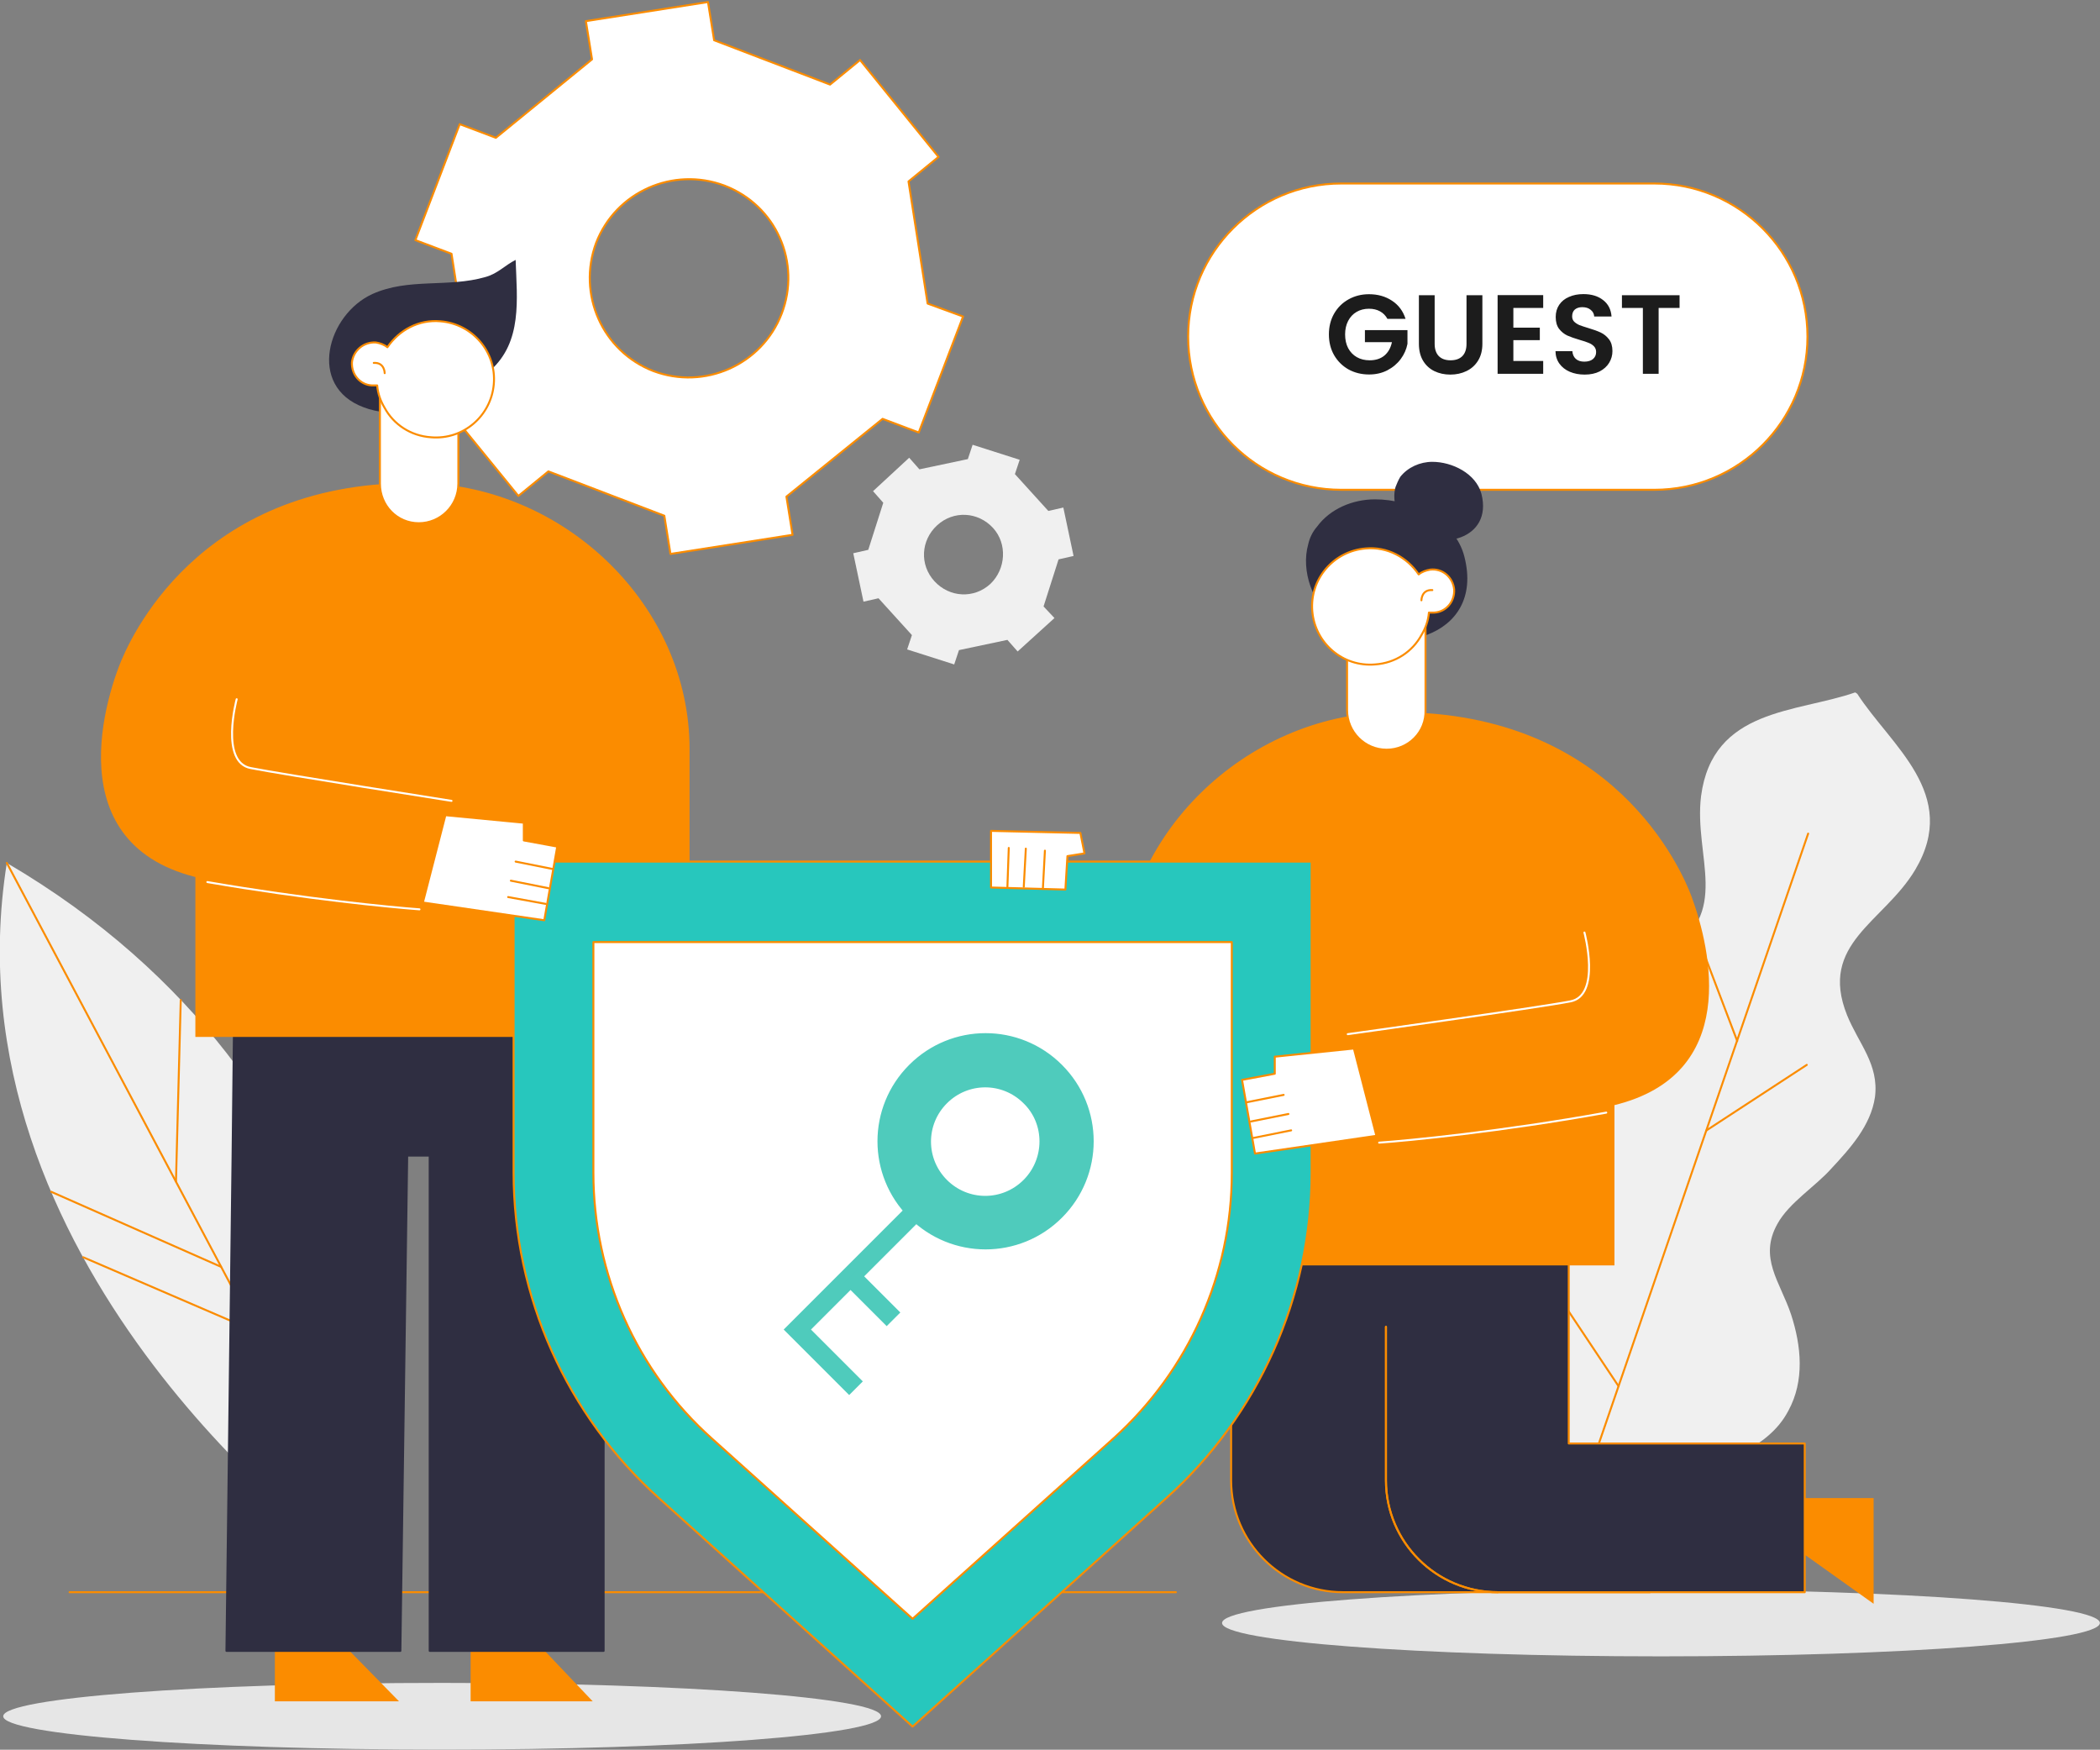 <svg width="653" height="544" viewBox="0 0 653 544" fill="none" xmlns="http://www.w3.org/2000/svg">
<rect x="0" y="0" width="653" height="544" fill="#808080" stroke="none"/>
<path d="M137.482 543.966C212.858 543.966 273.963 539.321 273.963 533.591C273.963 527.862 212.858 523.217 137.482 523.217C62.105 523.217 1 527.862 1 533.591C1 539.321 62.105 543.966 137.482 543.966Z" fill="#E6E6E6"/>
<path d="M516.482 514.966C591.858 514.966 652.963 510.321 652.963 504.591C652.963 498.862 591.858 494.217 516.482 494.217C441.105 494.217 380 498.862 380 504.591C380 510.321 441.105 514.966 516.482 514.966Z" fill="#E6E6E6"/>
<g clip-path="url(#clip0_1225_329)">
<path d="M514.422 57.052H417.073C390.777 57.052 369.459 78.37 369.459 104.666C369.459 130.962 390.777 152.28 417.073 152.28H514.422C540.719 152.28 562.036 130.962 562.036 104.666C562.036 78.37 540.719 57.052 514.422 57.052Z" fill="white" stroke="#FB8C00" stroke-width="0.616" stroke-miterlimit="10" stroke-linecap="round" stroke-linejoin="round"/>
<path d="M118.134 457.9C118.134 457.9 120.891 337.858 2.121 268.293C-17.603 392.365 102.863 480.594 102.863 480.594L118.134 457.9Z" fill="#F0F0F0"/>
<path d="M56.204 310.923L54.719 367.338" stroke="#FB8C00" stroke-width="0.613" stroke-miterlimit="10" stroke-linecap="round" stroke-linejoin="round"/>
<path d="M68.717 393.849L15.907 370.52" stroke="#FB8C00" stroke-width="0.613" stroke-miterlimit="10" stroke-linecap="round" stroke-linejoin="round"/>
<path d="M25.875 390.88L79.533 413.998" stroke="#FB8C00" stroke-width="0.613" stroke-miterlimit="10" stroke-linecap="round" stroke-linejoin="round"/>
<path d="M2.121 268.293L110.074 471.686" stroke="#FB8C00" stroke-width="0.613" stroke-miterlimit="10" stroke-linecap="round" stroke-linejoin="round"/>
<path d="M21.633 495.016H365.642" stroke="#FB8C00" stroke-width="0.613" stroke-miterlimit="10" stroke-linecap="round" stroke-linejoin="round"/>
<path d="M288.441 94.38L282.503 56.416L291.834 48.781L267.444 18.664L258.112 26.299L222.057 12.513L220.148 0.636L182.184 6.575L184.093 18.452L154.189 42.842L142.948 38.6L129.162 74.655L140.403 78.897L146.341 116.861L137.009 124.496L161.188 154.189L170.519 146.554L206.575 160.339L208.483 172.216L246.447 166.278L244.539 154.401L274.443 130.223L285.684 134.464L299.47 98.409L288.441 94.38ZM243.054 97.561C236.903 113.468 219.088 121.315 203.181 115.376C187.275 109.226 179.427 91.41 185.366 75.504C191.516 59.597 209.332 51.75 225.238 57.688C241.357 63.839 249.205 81.654 243.054 97.561Z" fill="white" stroke="#FB8C00" stroke-width="0.613" stroke-miterlimit="10" stroke-linecap="round" stroke-linejoin="round"/>
<path d="M577.519 215.695C587.911 231.813 609.544 246.872 595.546 270.414C585.79 286.744 565.43 293.319 574.337 315.589C577.943 324.496 584.305 330.859 583.033 341.039C581.76 349.947 575.186 357.158 569.459 363.309C564.581 368.823 556.31 373.913 552.704 380.488C546.766 391.092 553.553 398.515 556.946 408.696C560.127 418.452 561.188 429.268 556.098 438.6C549.523 451.114 535.525 452.81 526.617 462.142C526.617 462.142 485.26 491.835 465.536 441.145C460.87 429.268 454.295 418.24 456.628 404.454C458.325 393.849 465.748 386.002 474.231 380.276C483.139 374.337 493.107 372.641 495.016 360.551C496.289 353.128 493.107 344.009 492.471 336.798C491.835 328.314 490.986 318.558 495.44 310.923C500.53 302.015 509.65 300.954 517.922 296.076C538.706 284.199 526.617 266.384 528.95 247.508C532.556 220.148 558.643 221.633 576.882 215.27L577.519 215.695Z" fill="#F0F0F0"/>
<path d="M562.248 259.173L485.896 481.654" stroke="#FB8C00" stroke-width="0.613" stroke-miterlimit="10" stroke-linecap="round" stroke-linejoin="round"/>
<path d="M561.824 331.071L530.647 351.432" stroke="#FB8C00" stroke-width="0.613" stroke-miterlimit="10" stroke-linecap="round" stroke-linejoin="round"/>
<path d="M503.287 430.965L484.624 402.969" stroke="#FB8C00" stroke-width="0.613" stroke-miterlimit="10" stroke-linecap="round" stroke-linejoin="round"/>
<path d="M540.191 323.648L530.435 297.985" stroke="#FB8C00" stroke-width="0.613" stroke-miterlimit="10" stroke-linecap="round" stroke-linejoin="round"/>
<path d="M324.496 188.547L329.162 173.913L333.828 172.853L330.647 157.794L325.981 158.855L315.589 147.402L317.073 142.948L302.439 138.282L300.954 142.736L285.896 145.917L282.715 142.312L271.474 152.704L274.655 156.31L269.989 170.944L265.323 172.004L268.505 187.063L273.171 186.002L283.563 197.455L282.079 201.909L296.713 206.575L298.197 202.121L313.256 198.94L316.437 202.545L327.89 192.153L324.496 188.547ZM307.953 181.548C302.863 186.214 295.228 185.79 290.562 180.7C285.896 175.61 286.32 167.975 291.41 163.309C296.501 158.643 304.136 159.067 308.802 164.157C313.256 169.035 312.831 176.882 307.953 181.548Z" fill="#F0F0F0"/>
<path d="M582.609 498.621L561.188 483.351V465.748H582.609V498.621Z" fill="#FB8C00"/>
<path d="M513.043 448.781V495.016H417.603C398.515 495.016 382.821 479.533 382.821 460.233V381.124H439.449V448.781H513.043Z" fill="#2F2E41" stroke="#FB8C00" stroke-width="0.616" stroke-miterlimit="10" stroke-linecap="round" stroke-linejoin="round"/>
<path d="M430.965 381.124H487.805V448.781H561.188V495.016H465.748C446.66 495.016 430.965 479.533 430.965 460.233V412.513" fill="#2F2E41"/>
<path d="M430.965 381.124H487.805V448.781H561.188V495.016H465.748C446.66 495.016 430.965 479.533 430.965 460.233V412.513" stroke="#FB8C00" stroke-width="0.616" stroke-miterlimit="10" stroke-linecap="round" stroke-linejoin="round"/>
<path d="M525.981 278.685C522.8 270.201 501.591 221.421 434.571 221.421C433.722 221.421 432.662 221.421 431.813 221.421C387.275 222.481 348.462 259.597 348.462 304.136V347.826H368.187V393.425H502.015V343.584C541.039 334.04 532.132 295.44 525.981 278.685Z" fill="#FB8C00"/>
<path d="M406.787 169.247C404.454 177.519 408.271 187.911 415.058 193.001C431.389 205.514 461.93 198.727 455.355 173.065C452.386 161.4 438.812 155.249 427.572 155.249C420.573 155.249 413.574 158.218 409.544 163.733C408.059 165.429 407.211 167.338 406.787 169.247Z" fill="#2F2E41"/>
<path d="M431.177 233.086C424.39 233.086 418.876 227.572 418.876 220.785V181.124H443.266V220.785C443.478 227.572 437.964 233.086 431.177 233.086Z" fill="white" stroke="#FB8C00" stroke-width="0.613" stroke-miterlimit="10" stroke-linecap="round" stroke-linejoin="round"/>
<path d="M452.174 183.245C452.386 187.063 449.629 190.244 446.023 190.456C445.387 190.456 444.963 190.456 444.327 190.456C444.115 193.001 443.266 195.334 441.994 197.455C439.237 202.545 433.934 206.151 427.572 206.575C417.603 207.423 408.908 200 408.059 190.032C407.211 180.064 414.634 171.368 424.602 170.52C431.389 169.883 437.54 173.277 441.145 178.579C442.206 177.731 443.478 177.306 444.751 177.094C448.568 176.67 451.75 179.427 452.174 183.245Z" fill="white" stroke="#FB8C00" stroke-width="0.613" stroke-miterlimit="10" stroke-linecap="round" stroke-linejoin="round"/>
<path d="M441.994 186.638C441.994 186.638 441.994 183.245 445.387 183.457" stroke="#FB8C00" stroke-width="0.613" stroke-miterlimit="10" stroke-linecap="round" stroke-linejoin="round"/>
<path d="M433.934 151.432C432.662 156.098 434.783 161.824 438.388 164.581C447.508 171.58 464.263 167.762 460.658 153.553C458.961 147.19 451.538 143.584 445.387 143.584C441.57 143.584 437.752 145.281 435.419 148.25C434.783 149.311 434.359 150.371 433.934 151.432Z" fill="#2F2E41"/>
<path d="M428.844 355.249C437.964 354.613 466.596 351.856 499.47 345.917" stroke="white" stroke-width="0.613" stroke-miterlimit="10" stroke-linecap="round" stroke-linejoin="round"/>
<path d="M492.683 289.926C492.683 289.926 497.985 309.65 488.229 311.347C478.473 313.256 419.088 321.527 419.088 321.527" stroke="white" stroke-width="0.613" stroke-miterlimit="10" stroke-linecap="round" stroke-linejoin="round"/>
<path d="M465.748 495.016C446.66 495.016 430.965 479.533 430.965 460.233V412.513" stroke="#FB8C00" stroke-width="0.613" stroke-miterlimit="10" stroke-linecap="round" stroke-linejoin="round"/>
<path d="M126.405 128.102C121.951 128.526 117.497 128.314 113.043 126.617C95.44 120.042 101.803 97.773 115.801 91.41C127.041 86.32 139.342 89.502 151.007 86.108C154.825 85.048 156.946 82.503 160.339 80.806C160.763 93.107 162.46 106.257 152.492 115.164C145.281 121.527 135.949 127.041 126.405 128.102Z" fill="#2F2E41"/>
<path d="M124.072 528.95L103.075 507.529H85.472V528.95H124.072Z" fill="#FB8C00"/>
<path d="M184.305 528.95L163.945 507.529H146.341V528.95H184.305Z" fill="#FB8C00"/>
<path d="M187.699 320.255V513.256H133.616V359.279H126.617L124.496 513.256H70.414L72.322 359.279L72.747 320.255H187.699Z" fill="#2F2E41" stroke="#2F2E41" stroke-width="0.616" stroke-miterlimit="10" stroke-linecap="round" stroke-linejoin="round"/>
<path d="M60.751 322.385H194.579V252.183H60.751V322.385Z" fill="#FB8C00"/>
<path d="M214.422 232.874C214.422 188.335 175.822 151.22 131.071 150.159C130.223 150.159 129.162 150.159 128.314 150.159C61.294 150.159 40.085 198.94 36.903 207.423C29.904 226.087 19.724 272.535 76.988 274.868C134.464 277.2 141.887 276.776 141.887 276.776H214.422V232.874Z" fill="#FB8C00"/>
<path d="M130.223 162.672C137.009 162.672 142.524 157.158 142.524 150.371V110.711H118.134V150.371C118.134 157.158 123.436 162.672 130.223 162.672Z" fill="white" stroke="#FB8C00" stroke-width="0.613" stroke-miterlimit="10" stroke-linecap="round" stroke-linejoin="round"/>
<path d="M109.438 112.619C109.226 116.437 111.983 119.618 115.588 119.83C116.225 119.83 116.649 119.83 117.285 119.83C117.497 122.375 118.345 124.708 119.618 126.829C122.375 131.919 127.677 135.525 134.04 135.949C144.008 136.797 152.704 129.374 153.552 119.406C154.401 109.438 146.977 100.742 137.009 99.894C130.222 99.258 124.072 102.651 120.466 107.953C119.406 107.105 118.133 106.681 116.861 106.469C113.043 106.257 109.862 109.014 109.438 112.619Z" fill="white" stroke="#FB8C00" stroke-width="0.613" stroke-miterlimit="10" stroke-linecap="round" stroke-linejoin="round"/>
<path d="M119.618 116.013C119.618 116.013 119.618 112.619 116.225 112.831" stroke="#FB8C00" stroke-width="0.613" stroke-miterlimit="10" stroke-linecap="round" stroke-linejoin="round"/>
<path d="M130.435 282.715C121.739 282.078 95.228 279.533 64.475 274.231" stroke="white" stroke-width="0.613" stroke-miterlimit="10" stroke-linecap="round" stroke-linejoin="round"/>
<path d="M73.595 217.391C73.595 217.391 68.293 237.116 78.049 238.812C87.805 240.721 140.403 248.993 140.403 248.993" stroke="white" stroke-width="0.613" stroke-miterlimit="10" stroke-linecap="round" stroke-linejoin="round"/>
<path d="M204.878 465.748C176.246 440.085 159.703 403.181 159.703 364.581V267.869H407.847V364.581C407.847 403.181 391.304 440.085 362.672 465.748L283.775 536.797L204.878 465.748Z" fill="#27C7BD" stroke="#FB8C00" stroke-width="0.616" stroke-miterlimit="10" stroke-linecap="round" stroke-linejoin="round"/>
<path d="M184.73 292.895H383.033V364.581C383.033 396.182 369.671 426.087 346.129 447.296L283.775 503.287L221.421 447.296C197.879 426.299 184.518 396.182 184.518 364.581V292.895H184.73Z" fill="white" stroke="#FB8C00" stroke-width="0.616" stroke-miterlimit="10" stroke-linecap="round" stroke-linejoin="round"/>
<path d="M329.869 378.225C316.915 391.18 296.022 391.18 283.068 378.225C270.114 365.271 270.114 344.379 283.068 331.425C296.022 318.47 316.915 318.47 329.869 331.425C342.823 344.379 342.823 365.271 329.869 378.225Z" fill="#4FCBBC" stroke="#4FCBBC"/>
<path d="M306.469 354.825L247.932 413.362L266.172 431.601" stroke="#4FCBBC" stroke-width="6" stroke-miterlimit="10"/>
<path d="M277.837 410.18L264.475 396.819" stroke="#4FCBBC" stroke-width="6" stroke-miterlimit="10"/>
<path d="M318.628 342.665L318.628 342.665L318.634 342.671C325.427 349.258 325.435 360.39 318.628 367.197C311.825 374.001 300.901 374.001 294.097 367.197C287.293 360.393 287.293 349.469 294.097 342.665C300.901 335.862 311.825 335.862 318.628 342.665Z" fill="white" stroke="#4FCBBC"/>
<path d="M420.997 325.981L396.394 328.526V333.828L386.214 335.737L390.244 358.643L427.996 353.128L420.997 325.981Z" fill="white" stroke="#FB8C00" stroke-width="0.613" stroke-miterlimit="10" stroke-linecap="round" stroke-linejoin="round"/>
<path d="M387.487 342.736L399.151 340.403" stroke="#FB8C00" stroke-width="0.613" stroke-miterlimit="10" stroke-linecap="round" stroke-linejoin="round"/>
<path d="M388.971 348.674L400.636 346.341" stroke="#FB8C00" stroke-width="0.613" stroke-miterlimit="10" stroke-linecap="round" stroke-linejoin="round"/>
<path d="M389.82 353.765L401.484 351.432" stroke="#FB8C00" stroke-width="0.613" stroke-miterlimit="10" stroke-linecap="round" stroke-linejoin="round"/>
<path d="M335.949 258.961L337.222 265.323L331.919 266.172L331.283 276.564L308.166 275.928V258.325L335.949 258.961Z" fill="white" stroke="#FB8C00" stroke-width="0.613" stroke-miterlimit="10" stroke-linecap="round" stroke-linejoin="round"/>
<path d="M324.284 276.352L324.92 264.475" stroke="#FB8C00" stroke-width="0.613" stroke-miterlimit="10" stroke-linecap="round" stroke-linejoin="round"/>
<path d="M318.346 275.716L318.982 263.839" stroke="#FB8C00" stroke-width="0.613" stroke-miterlimit="10" stroke-linecap="round" stroke-linejoin="round"/>
<path d="M313.256 275.716L313.68 263.627" stroke="#FB8C00" stroke-width="0.613" stroke-miterlimit="10" stroke-linecap="round" stroke-linejoin="round"/>
<path d="M138.494 253.446L162.884 255.779V261.294L173.277 263.203L169.247 286.108L131.495 280.594L138.494 253.446Z" fill="white" stroke="#FB8C00" stroke-width="0.613" stroke-miterlimit="10" stroke-linecap="round" stroke-linejoin="round"/>
<path d="M172.004 270.202L160.339 267.869" stroke="#FB8C00" stroke-width="0.613" stroke-miterlimit="10" stroke-linecap="round" stroke-linejoin="round"/>
<path d="M170.519 276.14L158.854 273.807" stroke="#FB8C00" stroke-width="0.613" stroke-miterlimit="10" stroke-linecap="round" stroke-linejoin="round"/>
<path d="M169.671 281.018L158.006 278.897" stroke="#FB8C00" stroke-width="0.613" stroke-miterlimit="10" stroke-linecap="round" stroke-linejoin="round"/>
<path d="M431.425 99.137C430.865 98.11 430.095 97.329 429.115 96.792C428.135 96.255 426.992 95.987 425.685 95.987C424.238 95.987 422.955 96.314 421.835 96.967C420.715 97.62 419.84 98.553 419.21 99.767C418.58 100.98 418.265 102.38 418.265 103.967C418.265 105.6 418.58 107.024 419.21 108.237C419.863 109.45 420.762 110.384 421.905 111.037C423.048 111.69 424.378 112.017 425.895 112.017C427.762 112.017 429.29 111.527 430.48 110.547C431.67 109.544 432.452 108.155 432.825 106.382H424.425V102.637H437.655V106.907C437.328 108.61 436.628 110.185 435.555 111.632C434.482 113.079 433.093 114.245 431.39 115.132C429.71 115.995 427.82 116.427 425.72 116.427C423.363 116.427 421.228 115.902 419.315 114.852C417.425 113.779 415.932 112.297 414.835 110.407C413.762 108.517 413.225 106.37 413.225 103.967C413.225 101.564 413.762 99.417 414.835 97.527C415.932 95.614 417.425 94.132 419.315 93.082C421.228 92.008 423.352 91.472 425.685 91.472C428.438 91.472 430.83 92.148 432.86 93.502C434.89 94.832 436.29 96.71 437.06 99.137H431.425ZM446.11 91.787V106.907C446.11 108.564 446.542 109.835 447.405 110.722C448.269 111.585 449.482 112.017 451.045 112.017C452.632 112.017 453.857 111.585 454.72 110.722C455.584 109.835 456.015 108.564 456.015 106.907V91.787H460.95V106.872C460.95 108.949 460.495 110.71 459.585 112.157C458.699 113.58 457.497 114.654 455.98 115.377C454.487 116.1 452.819 116.462 450.975 116.462C449.155 116.462 447.499 116.1 446.005 115.377C444.535 114.654 443.369 113.58 442.505 112.157C441.642 110.71 441.21 108.949 441.21 106.872V91.787H446.11ZM470.585 95.742V101.867H478.81V105.752H470.585V112.227H479.86V116.217H465.685V91.752H479.86V95.742H470.585ZM492.747 116.462C491.044 116.462 489.504 116.17 488.127 115.587C486.774 115.004 485.701 114.164 484.907 113.067C484.114 111.97 483.706 110.675 483.682 109.182H488.932C489.002 110.185 489.352 110.979 489.982 111.562C490.636 112.145 491.522 112.437 492.642 112.437C493.786 112.437 494.684 112.169 495.337 111.632C495.991 111.072 496.317 110.349 496.317 109.462C496.317 108.739 496.096 108.144 495.652 107.677C495.209 107.21 494.649 106.849 493.972 106.592C493.319 106.312 492.409 106.009 491.242 105.682C489.656 105.215 488.361 104.76 487.357 104.317C486.377 103.85 485.526 103.162 484.802 102.252C484.102 101.319 483.752 100.082 483.752 98.542C483.752 97.095 484.114 95.835 484.837 94.762C485.561 93.689 486.576 92.872 487.882 92.312C489.189 91.728 490.682 91.437 492.362 91.437C494.882 91.437 496.924 92.055 498.487 93.292C500.074 94.505 500.949 96.209 501.112 98.402H495.722C495.676 97.562 495.314 96.874 494.637 96.337C493.984 95.777 493.109 95.497 492.012 95.497C491.056 95.497 490.286 95.742 489.702 96.232C489.142 96.722 488.862 97.433 488.862 98.367C488.862 99.02 489.072 99.569 489.492 100.012C489.936 100.432 490.472 100.782 491.102 101.062C491.756 101.319 492.666 101.622 493.832 101.972C495.419 102.439 496.714 102.905 497.717 103.372C498.721 103.839 499.584 104.539 500.307 105.472C501.031 106.405 501.392 107.63 501.392 109.147C501.392 110.454 501.054 111.667 500.377 112.787C499.701 113.907 498.709 114.805 497.402 115.482C496.096 116.135 494.544 116.462 492.747 116.462ZM522.266 91.787V95.742H515.756V116.217H510.856V95.742H504.346V91.787H522.266Z" fill="#1C1C1C"/>
</g>
<defs>
<clipPath id="clip0_1225_329">
<rect width="600" height="537.434" fill="white"/>
</clipPath>
</defs>
</svg>

